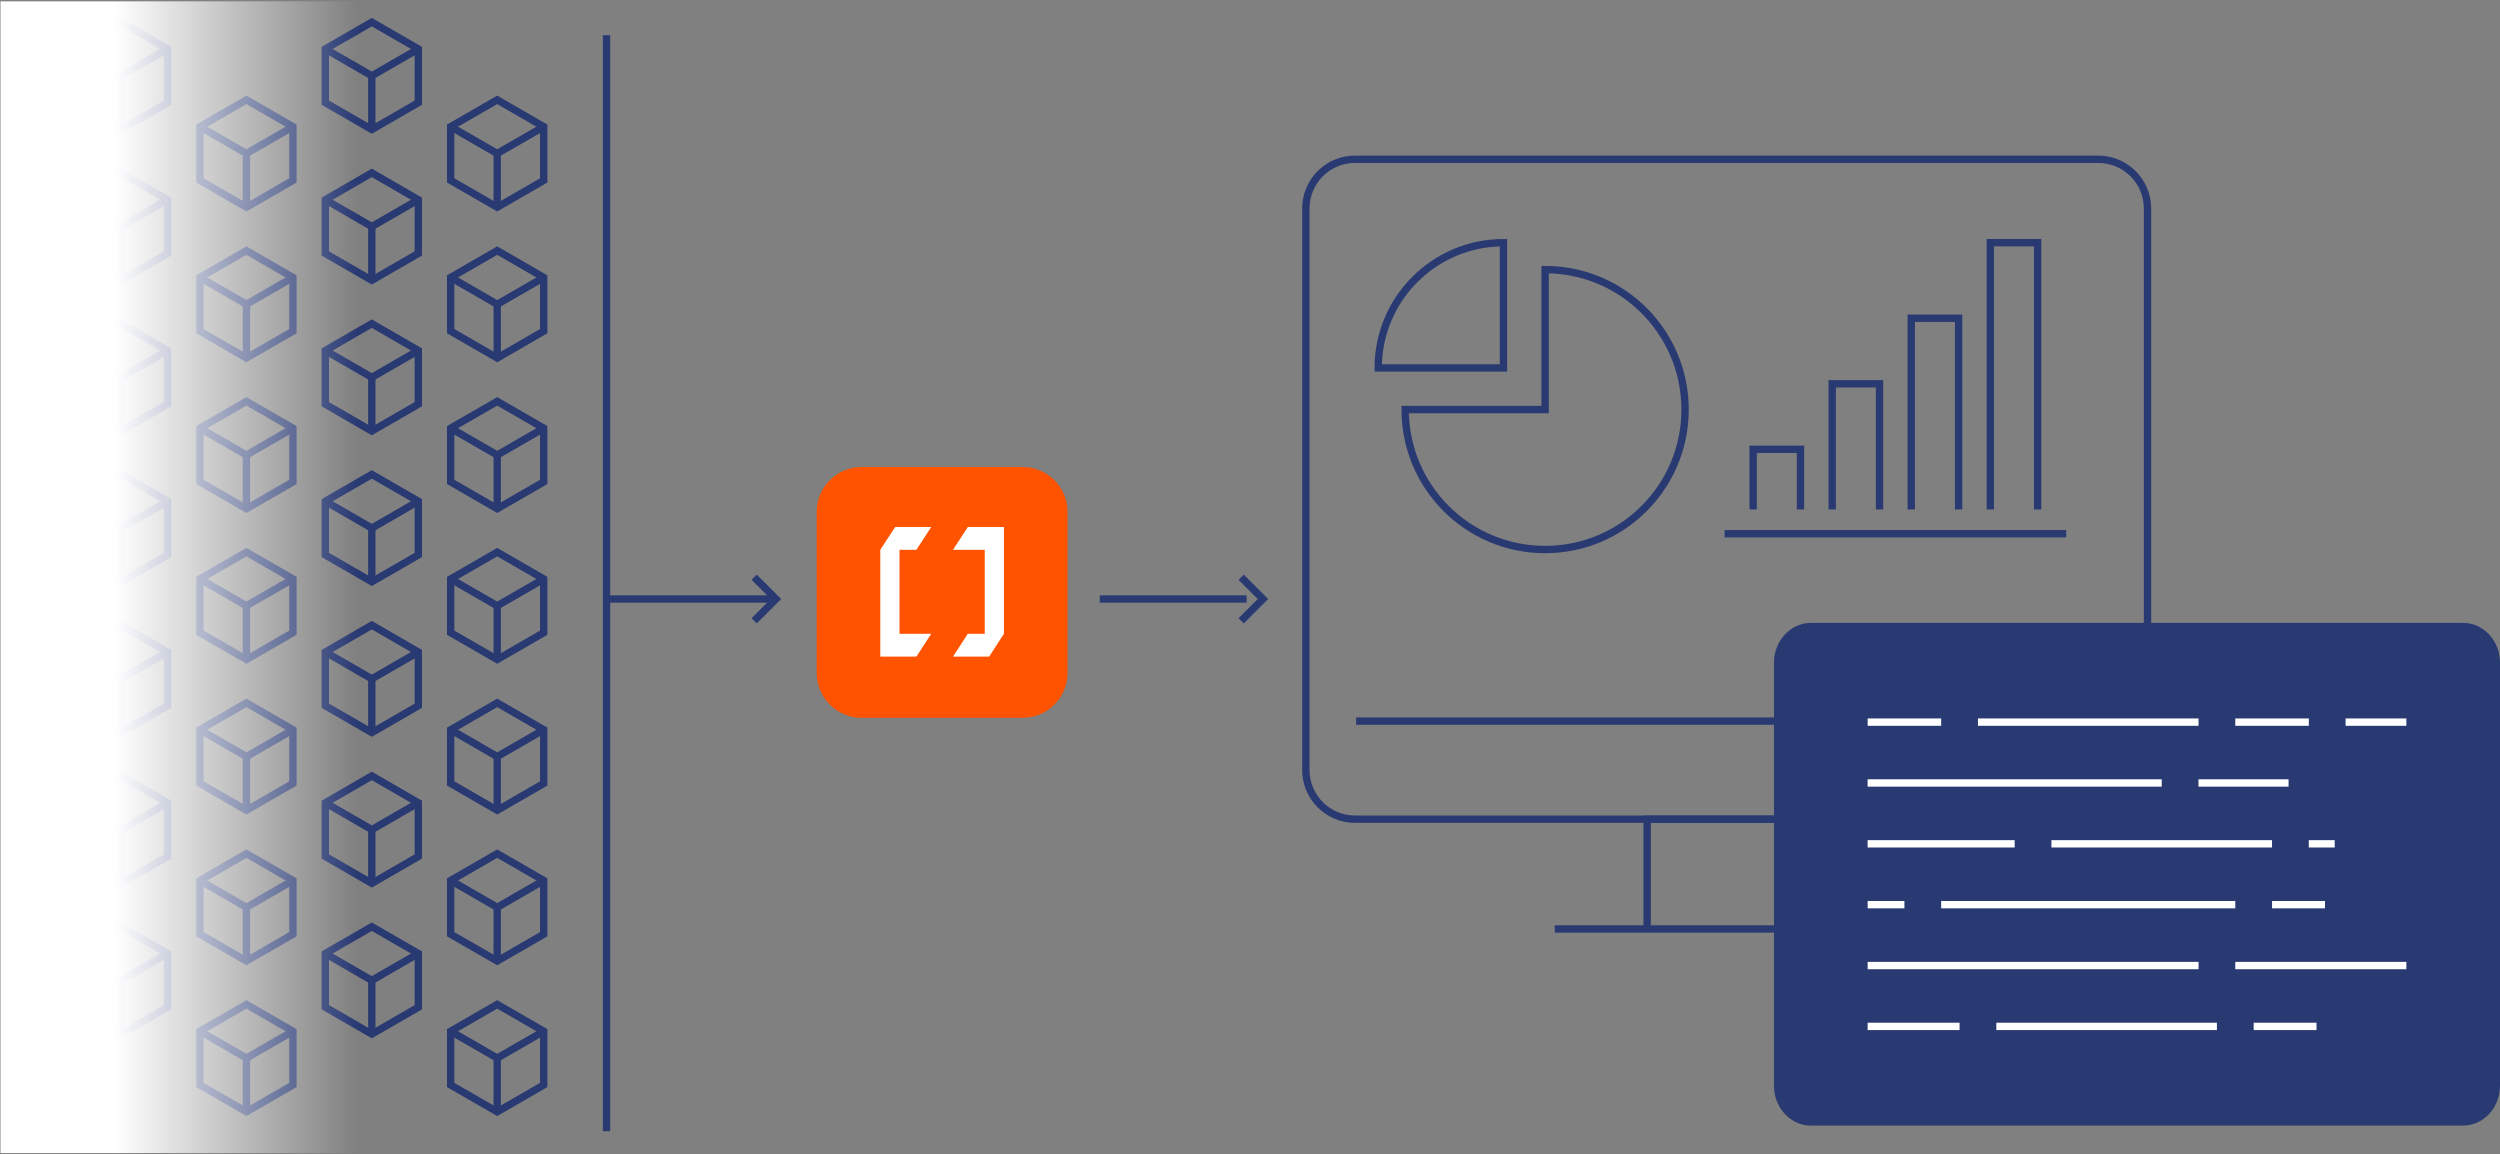 <svg width="680" height="314" viewBox="0 0 680 314" fill="none" xmlns="http://www.w3.org/2000/svg">
<rect x="0" y="0" width="680" height="314" fill="#808080" stroke="none"/>
<g clip-path="url(#clip0_32_57358)">
<path d="M516.39 252.68H422.9" stroke="#293972" stroke-width="2" stroke-miterlimit="10"/>
<path d="M584.11 196.14H368.87" stroke="#293972" stroke-width="2" stroke-miterlimit="10"/>
<path d="M368.57 43.32C361.18 43.32 355.19 49.31 355.19 56.7V209.43C355.19 216.83 361.19 222.82 368.58 222.82H570.73C578.12 222.82 584.12 216.83 584.12 209.43V56.71C584.12 49.32 578.13 43.33 570.74 43.33H368.58L368.57 43.32Z" stroke="#293972" stroke-width="2" stroke-miterlimit="10"/>
<path d="M448.02 252.68V222.83H491.28V252.68" stroke="#293972" stroke-width="2" stroke-miterlimit="10"/>
<path d="M554.24 138.57V66.01H541.37V138.57" stroke="#293972" stroke-width="2" stroke-miterlimit="10"/>
<path d="M532.74 138.57V86.56H519.86V138.57" stroke="#293972" stroke-width="2" stroke-miterlimit="10"/>
<path d="M511.23 138.57V104.39H498.36V138.57" stroke="#293972" stroke-width="2" stroke-miterlimit="10"/>
<path d="M489.73 138.57V122.21H476.86V138.57" stroke="#293972" stroke-width="2" stroke-miterlimit="10"/>
<path d="M408.94 66.01C390.15 66.01 374.87 81.3 374.87 100.08H408.94V66.01Z" stroke="#293972" stroke-width="2" stroke-miterlimit="10"/>
<path d="M382.2 111.4C382.2 132.43 399.24 149.47 420.27 149.47C441.3 149.47 458.34 132.43 458.34 111.4C458.34 90.37 441.3 73.33 420.27 73.33V111.4H382.2Z" stroke="#293972" stroke-width="2" stroke-miterlimit="10"/>
<path d="M469.09 145.17H562.01" stroke="#293972" stroke-width="2" stroke-miterlimit="10"/>
<path d="M135.24 55.88V41.76" stroke="#293972" stroke-width="2" stroke-miterlimit="10"/>
<path d="M147.89 49.07V34.46L135.24 27.16L122.58 34.46V49.07L135.24 56.37L147.89 49.07Z" stroke="#293972" stroke-width="2" stroke-miterlimit="10"/>
<path d="M122.58 34.46L135.24 41.76L147.89 34.46" stroke="#293972" stroke-width="2" stroke-miterlimit="10"/>
<path d="M135.24 96.89V82.77" stroke="#293972" stroke-width="2" stroke-miterlimit="10"/>
<path d="M147.89 90.07V75.47L135.24 68.16L122.58 75.47V90.07L135.24 97.38L147.89 90.07Z" stroke="#293972" stroke-width="2" stroke-miterlimit="10"/>
<path d="M122.58 75.47L135.24 82.77L147.89 75.47" stroke="#293972" stroke-width="2" stroke-miterlimit="10"/>
<path d="M135.24 137.9V123.78" stroke="#293972" stroke-width="2" stroke-miterlimit="10"/>
<path d="M147.89 131.08V116.47L135.24 109.17L122.58 116.47V131.08L135.24 138.38L147.89 131.08Z" stroke="#293972" stroke-width="2" stroke-miterlimit="10"/>
<path d="M122.58 116.47L135.24 123.78L147.89 116.47" stroke="#293972" stroke-width="2" stroke-miterlimit="10"/>
<path d="M135.24 178.9V164.78" stroke="#293972" stroke-width="2" stroke-miterlimit="10"/>
<path d="M147.89 172.09V157.48L135.24 150.18L122.58 157.48V172.09L135.24 179.39L147.89 172.09Z" stroke="#293972" stroke-width="2" stroke-miterlimit="10"/>
<path d="M122.58 157.48L135.24 164.78L147.89 157.48" stroke="#293972" stroke-width="2" stroke-miterlimit="10"/>
<path d="M135.24 219.91V205.79" stroke="#293972" stroke-width="2" stroke-miterlimit="10"/>
<path d="M147.89 213.09V198.49L135.24 191.18L122.58 198.49V213.09L135.24 220.4L147.89 213.09Z" stroke="#293972" stroke-width="2" stroke-miterlimit="10"/>
<path d="M122.58 198.49L135.24 205.79L147.89 198.49" stroke="#293972" stroke-width="2" stroke-miterlimit="10"/>
<path d="M135.24 260.92V246.8" stroke="#293972" stroke-width="2" stroke-miterlimit="10"/>
<path d="M147.89 254.1V239.49L135.24 232.19L122.58 239.49V254.1L135.24 261.4L147.89 254.1Z" stroke="#293972" stroke-width="2" stroke-miterlimit="10"/>
<path d="M122.58 239.49L135.24 246.8L147.89 239.49" stroke="#293972" stroke-width="2" stroke-miterlimit="10"/>
<path d="M135.24 301.92V287.8" stroke="#293972" stroke-width="2" stroke-miterlimit="10"/>
<path d="M147.89 295.11V280.5L135.24 273.2L122.58 280.5V295.11L135.24 302.41L147.89 295.11Z" stroke="#293972" stroke-width="2" stroke-miterlimit="10"/>
<path d="M122.58 280.5L135.24 287.8L147.89 280.5" stroke="#293972" stroke-width="2" stroke-miterlimit="10"/>
<path d="M67.02 55.88V41.76" stroke="#293972" stroke-width="2" stroke-miterlimit="10"/>
<path d="M79.67 49.07V34.46L67.02 27.16L54.37 34.46V49.07L67.02 56.37L79.67 49.07Z" stroke="#293972" stroke-width="2" stroke-miterlimit="10"/>
<path d="M54.37 34.46L67.02 41.76L79.67 34.46" stroke="#293972" stroke-width="2" stroke-miterlimit="10"/>
<path d="M67.02 96.89V82.77" stroke="#293972" stroke-width="2" stroke-miterlimit="10"/>
<path d="M79.67 90.07V75.47L67.02 68.16L54.37 75.47V90.07L67.02 97.38L79.67 90.07Z" stroke="#293972" stroke-width="2" stroke-miterlimit="10"/>
<path d="M54.37 75.47L67.02 82.77L79.67 75.47" stroke="#293972" stroke-width="2" stroke-miterlimit="10"/>
<path d="M67.02 137.9V123.78" stroke="#293972" stroke-width="2" stroke-miterlimit="10"/>
<path d="M79.67 131.08V116.47L67.02 109.17L54.37 116.47V131.08L67.02 138.38L79.67 131.08Z" stroke="#293972" stroke-width="2" stroke-miterlimit="10"/>
<path d="M54.37 116.47L67.02 123.78L79.67 116.47" stroke="#293972" stroke-width="2" stroke-miterlimit="10"/>
<path d="M67.02 178.9V164.78" stroke="#293972" stroke-width="2" stroke-miterlimit="10"/>
<path d="M79.67 172.09V157.48L67.02 150.18L54.37 157.48V172.09L67.02 179.39L79.67 172.09Z" stroke="#293972" stroke-width="2" stroke-miterlimit="10"/>
<path d="M54.37 157.48L67.02 164.78L79.67 157.48" stroke="#293972" stroke-width="2" stroke-miterlimit="10"/>
<path d="M67.02 219.91V205.79" stroke="#293972" stroke-width="2" stroke-miterlimit="10"/>
<path d="M79.67 213.09V198.49L67.02 191.18L54.37 198.49V213.09L67.02 220.4L79.67 213.09Z" stroke="#293972" stroke-width="2" stroke-miterlimit="10"/>
<path d="M54.37 198.49L67.02 205.79L79.67 198.49" stroke="#293972" stroke-width="2" stroke-miterlimit="10"/>
<path d="M67.02 260.92V246.8" stroke="#293972" stroke-width="2" stroke-miterlimit="10"/>
<path d="M79.67 254.1V239.49L67.02 232.19L54.37 239.49V254.1L67.02 261.4L79.67 254.1Z" stroke="#293972" stroke-width="2" stroke-miterlimit="10"/>
<path d="M54.37 239.49L67.02 246.8L79.67 239.49" stroke="#293972" stroke-width="2" stroke-miterlimit="10"/>
<path d="M67.02 301.92V287.8" stroke="#293972" stroke-width="2" stroke-miterlimit="10"/>
<path d="M79.67 295.11V280.5L67.02 273.2L54.37 280.5V295.11L67.02 302.41L79.67 295.11Z" stroke="#293972" stroke-width="2" stroke-miterlimit="10"/>
<path d="M54.37 280.5L67.02 287.8L79.67 280.5" stroke="#293972" stroke-width="2" stroke-miterlimit="10"/>
<path d="M164.97 162.93H211.06" stroke="#293972" stroke-width="2" stroke-miterlimit="10"/>
<path d="M205.13 157L211.06 162.93L205.13 168.86" stroke="#293972" stroke-width="2" stroke-miterlimit="10"/>
<path d="M299.14 162.93H339.09" stroke="#293972" stroke-width="2" stroke-miterlimit="10"/>
<path d="M337.59 157L343.52 162.93L337.59 168.86" stroke="#293972" stroke-width="2" stroke-miterlimit="10"/>
<path d="M164.97 9.58V307.69" stroke="#293972" stroke-width="2" stroke-miterlimit="10"/>
<path d="M492.62 169.42C487.04 169.42 482.52 174.27 482.52 180.25V295.34C482.52 301.32 487.04 306.17 492.62 306.17H669.9C675.48 306.17 680 301.32 680 295.34V180.25C680 174.27 675.48 169.42 669.9 169.42H492.62Z" fill="#293972"/>
<path d="M654.53 197.42H638V195.42H654.53V197.42ZM628 197.42H608V195.42H628V197.42ZM598 197.42H538V195.42H598V197.42ZM528 197.42H508V195.42H528V197.42Z" fill="white"/>
<path d="M622.49 213.97H597.99V211.97H622.49V213.97ZM587.99 213.97H507.99V211.97H587.99V213.97Z" fill="white"/>
<path d="M635.04 230.52H627.99V228.52H635.04V230.52ZM617.99 230.52H557.99V228.52H617.99V230.52ZM547.99 230.52H507.99V228.52H547.99V230.52Z" fill="white"/>
<path d="M632.4 247.07H618V245.07H632.4V247.07ZM608 247.07H528V245.07H608V247.07ZM518 247.07H508V245.07H518V247.07Z" fill="white"/>
<path d="M654.53 263.63H608V261.63H654.53V263.63ZM598 263.63H508V261.63H598V263.63Z" fill="white"/>
<path d="M630.09 280.18H613V278.18H630.09V280.18ZM603 280.18H543V278.18H603V280.18ZM533 280.18H508V278.18H533V280.18Z" fill="white"/>
<path d="M101.13 34.75V20.63" stroke="#293972" stroke-width="2" stroke-miterlimit="10"/>
<path d="M113.78 27.93V13.32L101.13 6.02L88.48 13.32V27.93L101.13 35.23L113.78 27.93Z" stroke="#293972" stroke-width="2" stroke-miterlimit="10"/>
<path d="M88.48 13.32L101.13 20.63L113.78 13.32" stroke="#293972" stroke-width="2" stroke-miterlimit="10"/>
<path d="M101.13 75.75V61.63" stroke="#293972" stroke-width="2" stroke-miterlimit="10"/>
<path d="M113.78 68.94V54.33L101.13 47.02L88.48 54.33V68.94L101.13 76.24L113.78 68.94Z" stroke="#293972" stroke-width="2" stroke-miterlimit="10"/>
<path d="M88.48 54.33L101.13 61.63L113.78 54.33" stroke="#293972" stroke-width="2" stroke-miterlimit="10"/>
<path d="M101.13 116.76V102.64" stroke="#293972" stroke-width="2" stroke-miterlimit="10"/>
<path d="M113.78 109.94V95.34L101.13 88.03L88.48 95.34V109.94L101.13 117.25L113.78 109.94Z" stroke="#293972" stroke-width="2" stroke-miterlimit="10"/>
<path d="M88.48 95.34L101.13 102.64L113.78 95.34" stroke="#293972" stroke-width="2" stroke-miterlimit="10"/>
<path d="M101.13 157.77V143.65" stroke="#293972" stroke-width="2" stroke-miterlimit="10"/>
<path d="M113.78 150.95V136.34L101.13 129.04L88.48 136.34V150.95L101.13 158.25L113.78 150.95Z" stroke="#293972" stroke-width="2" stroke-miterlimit="10"/>
<path d="M88.48 136.34L101.13 143.65L113.78 136.34" stroke="#293972" stroke-width="2" stroke-miterlimit="10"/>
<path d="M101.13 198.77V184.65" stroke="#293972" stroke-width="2" stroke-miterlimit="10"/>
<path d="M113.78 191.96V177.35L101.13 170.04L88.48 177.35V191.96L101.13 199.26L113.78 191.96Z" stroke="#293972" stroke-width="2" stroke-miterlimit="10"/>
<path d="M88.48 177.35L101.13 184.65L113.78 177.35" stroke="#293972" stroke-width="2" stroke-miterlimit="10"/>
<path d="M101.13 239.78V225.66" stroke="#293972" stroke-width="2" stroke-miterlimit="10"/>
<path d="M113.78 232.96V218.36L101.13 211.05L88.48 218.36V232.96L101.13 240.27L113.78 232.96Z" stroke="#293972" stroke-width="2" stroke-miterlimit="10"/>
<path d="M88.48 218.36L101.13 225.66L113.78 218.36" stroke="#293972" stroke-width="2" stroke-miterlimit="10"/>
<path d="M101.13 280.79V266.67" stroke="#293972" stroke-width="2" stroke-miterlimit="10"/>
<path d="M113.78 273.97V259.36L101.13 252.06L88.48 259.36V273.97L101.13 281.27L113.78 273.97Z" stroke="#293972" stroke-width="2" stroke-miterlimit="10"/>
<path d="M88.48 259.36L101.13 266.67L113.78 259.36" stroke="#293972" stroke-width="2" stroke-miterlimit="10"/>
<path d="M32.92 34.75V20.63" stroke="#293972" stroke-width="2" stroke-miterlimit="10"/>
<path d="M45.57 27.93V13.32L32.92 6.02L20.27 13.32V27.93L32.92 35.23L45.57 27.93Z" stroke="#293972" stroke-width="2" stroke-miterlimit="10"/>
<path d="M20.27 13.32L32.92 20.63L45.57 13.32" stroke="#293972" stroke-width="2" stroke-miterlimit="10"/>
<path d="M32.92 75.75V61.63" stroke="#293972" stroke-width="2" stroke-miterlimit="10"/>
<path d="M45.57 68.94V54.33L32.92 47.02L20.27 54.33V68.94L32.92 76.24L45.57 68.94Z" stroke="#293972" stroke-width="2" stroke-miterlimit="10"/>
<path d="M20.27 54.33L32.92 61.63L45.57 54.33" stroke="#293972" stroke-width="2" stroke-miterlimit="10"/>
<path d="M32.92 116.76V102.64" stroke="#293972" stroke-width="2" stroke-miterlimit="10"/>
<path d="M45.57 109.94V95.34L32.92 88.03L20.27 95.34V109.94L32.92 117.25L45.57 109.94Z" stroke="#293972" stroke-width="2" stroke-miterlimit="10"/>
<path d="M20.27 95.34L32.92 102.64L45.57 95.34" stroke="#293972" stroke-width="2" stroke-miterlimit="10"/>
<path d="M32.92 157.77V143.65" stroke="#293972" stroke-width="2" stroke-miterlimit="10"/>
<path d="M45.57 150.95V136.34L32.92 129.04L20.27 136.34V150.95L32.92 158.25L45.57 150.95Z" stroke="#293972" stroke-width="2" stroke-miterlimit="10"/>
<path d="M20.27 136.34L32.92 143.65L45.57 136.34" stroke="#293972" stroke-width="2" stroke-miterlimit="10"/>
<path d="M32.92 198.77V184.65" stroke="#293972" stroke-width="2" stroke-miterlimit="10"/>
<path d="M45.57 191.96V177.35L32.92 170.04L20.27 177.35V191.96L32.92 199.26L45.57 191.96Z" stroke="#293972" stroke-width="2" stroke-miterlimit="10"/>
<path d="M20.27 177.35L32.92 184.65L45.57 177.35" stroke="#293972" stroke-width="2" stroke-miterlimit="10"/>
<path d="M32.92 239.78V225.66" stroke="#293972" stroke-width="2" stroke-miterlimit="10"/>
<path d="M45.57 232.96V218.36L32.92 211.05L20.27 218.36V232.96L32.92 240.27L45.57 232.96Z" stroke="#293972" stroke-width="2" stroke-miterlimit="10"/>
<path d="M20.27 218.36L32.92 225.66L45.57 218.36" stroke="#293972" stroke-width="2" stroke-miterlimit="10"/>
<path d="M32.92 280.79V266.67" stroke="#293972" stroke-width="2" stroke-miterlimit="10"/>
<path d="M45.57 273.97V259.36L32.92 252.06L20.27 259.36V273.97L32.92 281.27L45.57 273.97Z" stroke="#293972" stroke-width="2" stroke-miterlimit="10"/>
<path d="M20.27 259.36L32.92 266.67L45.57 259.36" stroke="#293972" stroke-width="2" stroke-miterlimit="10"/>
<path d="M97.23 0.36H0.14V313.64H97.23V0.36Z" fill="url(#paint0_linear_32_57358)"/>
<path d="M278.14 127.02H234.37C227.616 127.02 222.14 132.496 222.14 139.25V183.02C222.14 189.775 227.616 195.25 234.37 195.25H278.14C284.894 195.25 290.37 189.775 290.37 183.02V139.25C290.37 132.496 284.894 127.02 278.14 127.02Z" fill="#FF5300"/>
<path d="M244.67 172.39V149.54H249.26L253.3 143.34H243.48L239.44 149.54V178.6H249.26L253.3 172.39H244.67Z" fill="white"/>
<path d="M263.25 143.34L259.22 149.54H267.85V172.39H263.25L259.22 178.6H269.04L273.07 172.39V143.34H263.25Z" fill="white"/>
</g>
<defs>
<linearGradient id="paint0_linear_32_57358" x1="0.14" y1="157" x2="97.23" y2="157" gradientUnits="userSpaceOnUse">
<stop offset="0.32" stop-color="white"/>
<stop offset="1" stop-color="white" stop-opacity="0"/>
</linearGradient>
<clipPath id="clip0_32_57358">
<rect width="679.86" height="313.28" fill="white" transform="translate(0.14 0.36)"/>
</clipPath>
</defs>
</svg>
